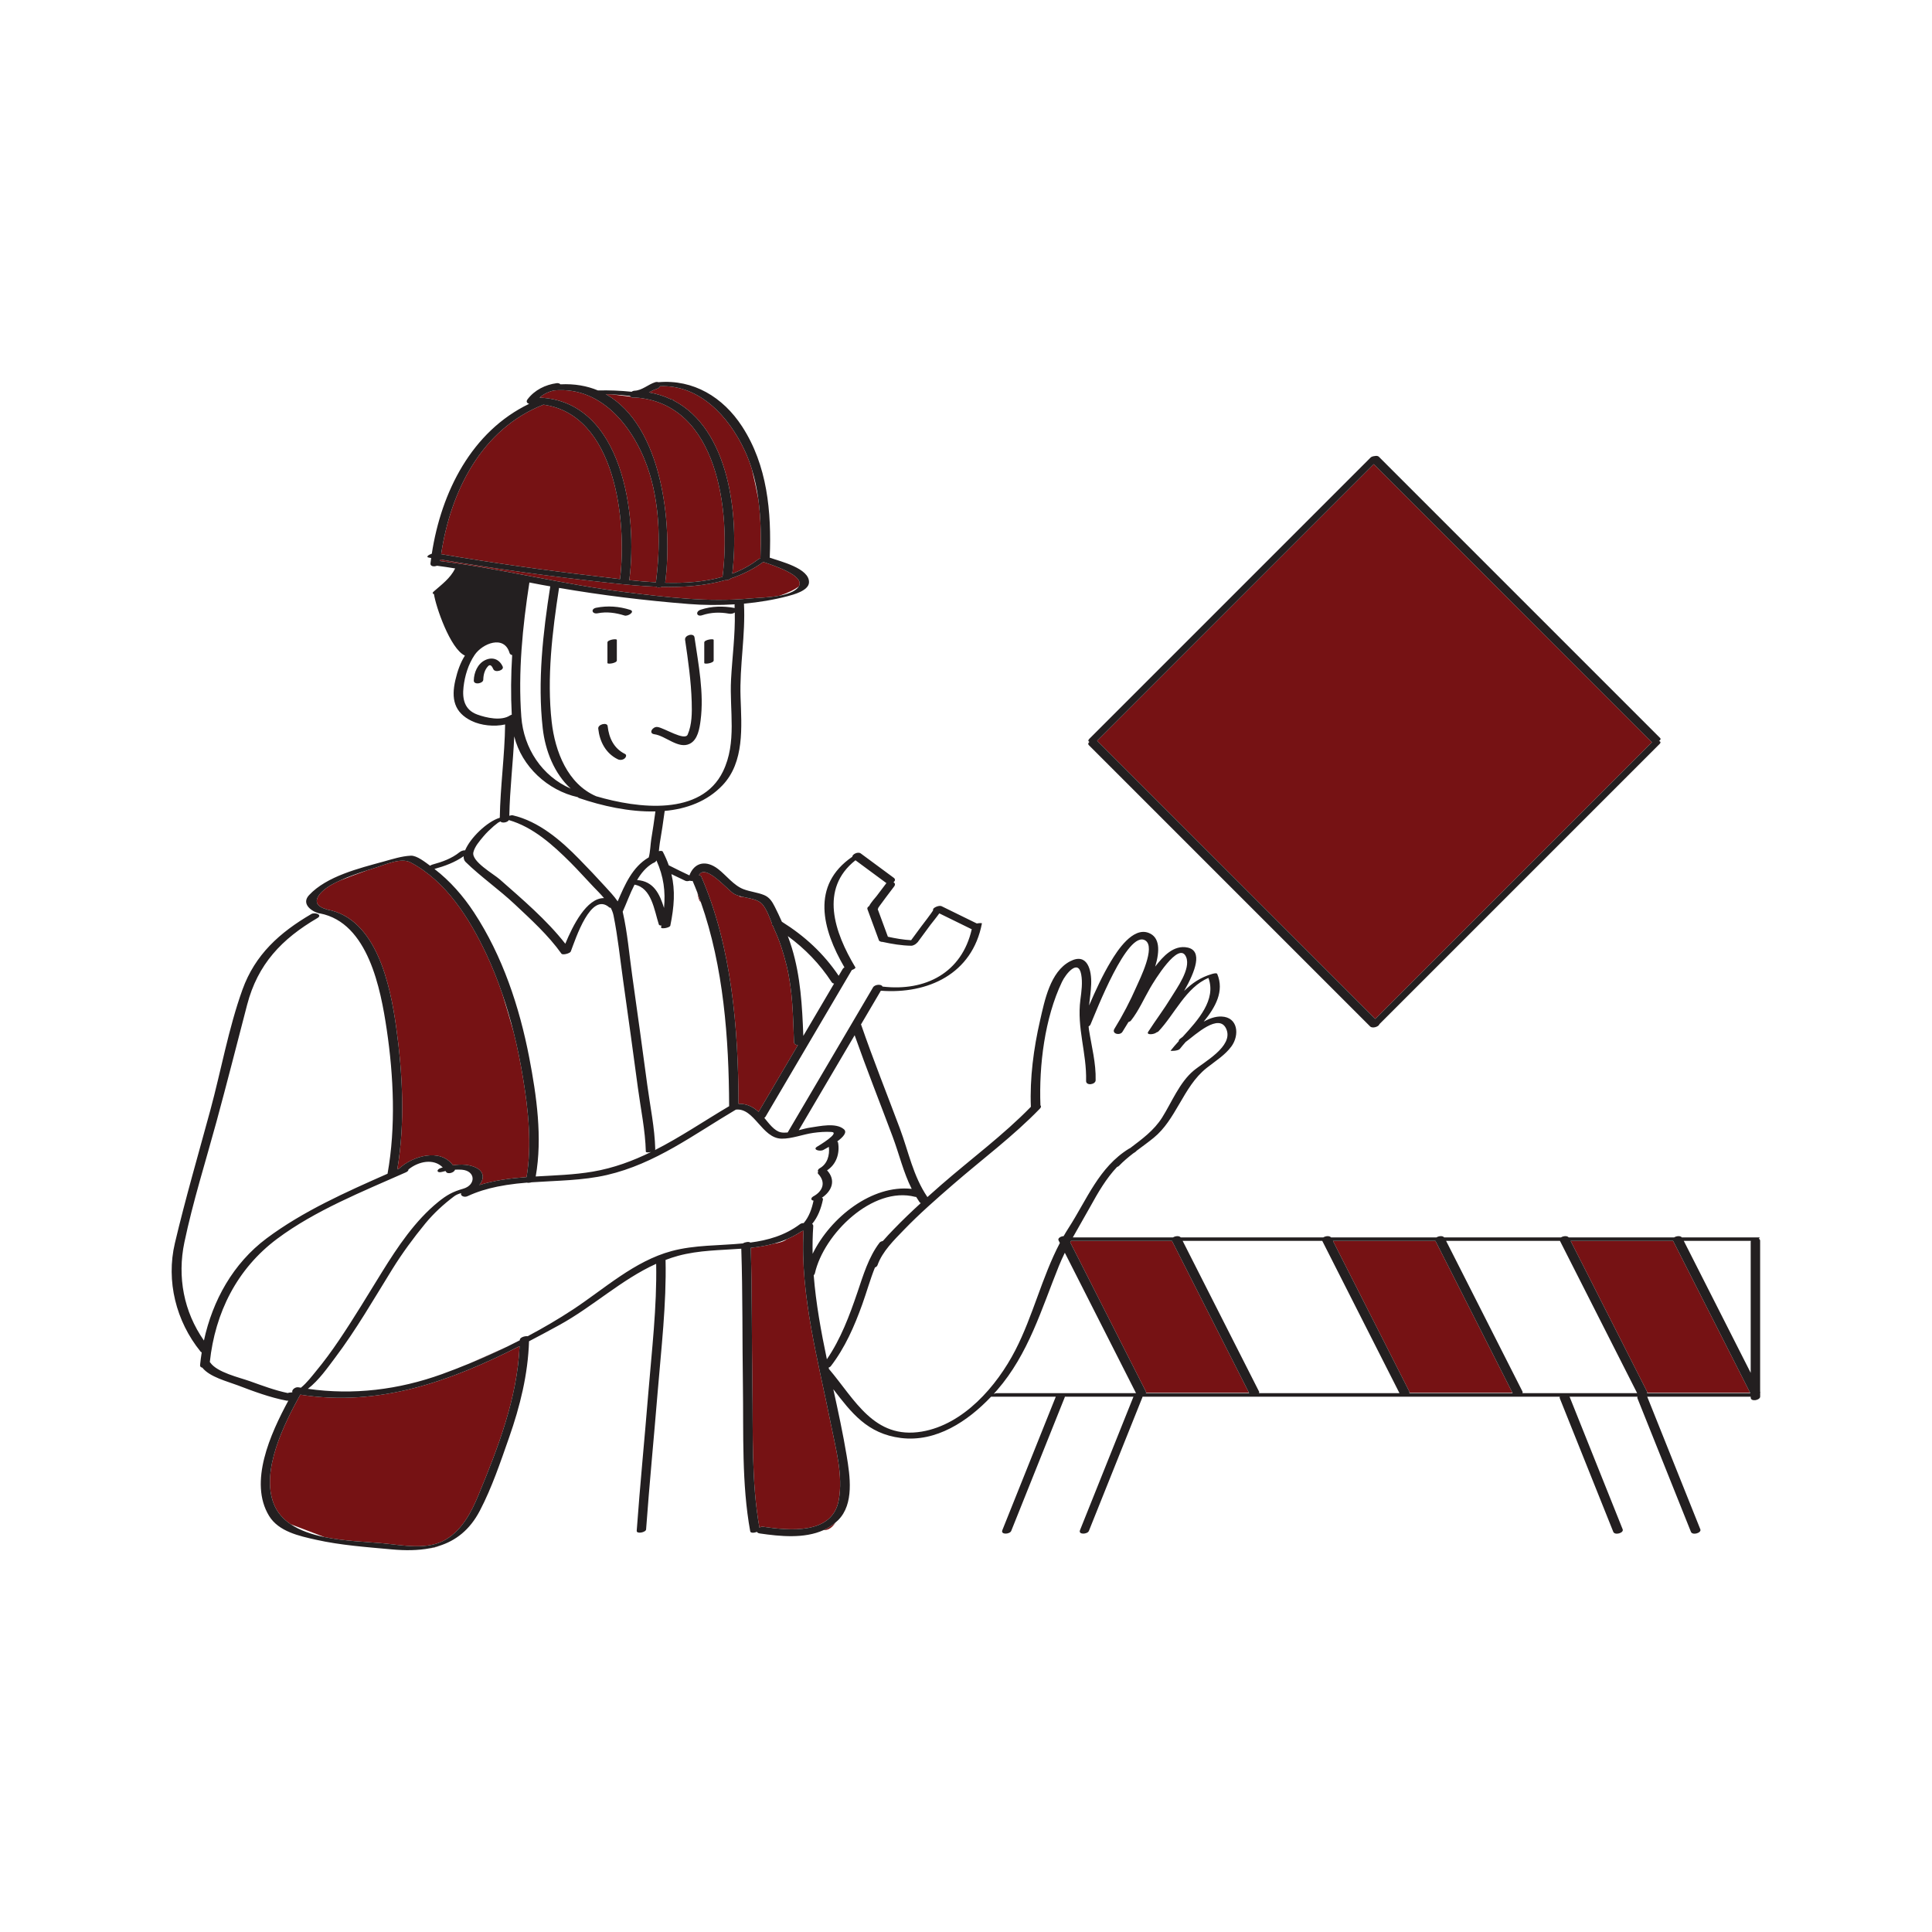 <?xml version="1.0" standalone="no"?>
<svg version="1.1" id="Layer_1" xmlns="http://www.w3.org/2000/svg" xmlns:xlink="http://www.w3.org/1999/xlink" x="0px" y="0px" width="595.279px" height="595.281px" viewBox="0 0 595.279 595.281" enable-background="new 0 0 595.279 595.281" xml:space="preserve">
<path id="color_x5F_2" fill="#761214" d="M338.168,228.368c-0.04-0.041-0.087-0.07-0.134-0.104
	c28.416-28.418,56.834-56.834,85.252-85.252c28.508,28.506,57.015,57.014,85.521,85.521c0.061,0.061,0.139,0.105,0.221,0.145
	c-0.016,0.012-0.035,0.025-0.049,0.039c-28.41,28.408-56.82,56.82-85.229,85.229C395.222,285.42,366.694,256.893,338.168,228.368z
	 M329.972,382.333c-0.076,0.141-0.154,0.279-0.23,0.422c7.771,15.324,15.541,30.65,23.313,45.975
	c0.068,0.135,0.079,0.266,0.047,0.391h31.725c-7.907-15.598-15.814-31.191-23.723-46.787
	C350.726,382.333,340.348,382.333,329.972,382.333z M410.7,382.333c7.842,15.465,15.684,30.932,23.525,46.396
	c0.068,0.135,0.079,0.266,0.047,0.389h31.725c-7.907-15.596-15.814-31.191-23.723-46.785
	C431.75,382.333,421.226,382.333,410.7,382.333z M539.229,429.118c-7.906-15.596-15.813-31.191-23.722-46.785
	c-10.524,0-21.049,0-31.573,0c7.842,15.465,15.684,30.932,23.524,46.396c0.067,0.135,0.078,0.266,0.047,0.389H539.229z
	 M247.588,379.223c-0.164,0.045-0.33,0.074-0.498,0.082c-1.528,1.02-3.083,1.842-4.66,2.51c-0.832,0.709-2.35,1.139-4.055,1.391
	c-2.317,0.627-4.674,1.014-7.059,1.271c0.455,14.264,0.274,28.555,0.503,42.82c0.23,14.264-0.352,29.27,2.172,43.379
	c0.336-0.197,0.735-0.313,1.124-0.258c8.04,1.176,21.357,2.52,23.315-8.186c1.405-7.68-0.93-15.918-2.42-23.426
	C252.183,419.516,246.474,399.081,247.588,379.223z M254.109,471.45c1.392-0.061,2.453-1.008,3.321-2.332
	c-1.139,0.979-2.384,1.752-3.708,2.35C253.859,471.461,253.989,471.456,254.109,471.45z M92.519,429.709
	c-5.008,9.055-12.189,23.438-8.176,33.633c1.062,2.697,2.912,4.738,5.244,6.307l10.345,3.938c6.235,1.283,12.985,1.463,17.862,1.912
	c6.34,0.586,14.02,2.293,19.778-1.271c4.926-3.051,7.667-8.305,9.821-13.508c6.039-14.59,12.014-30.018,12.694-45.955
	C138.918,425.51,116.826,433.575,92.519,429.709z M156.28,414.913c-3.142,1.436-7.352,3.334-11.755,5.246
	C148.467,418.542,152.401,416.795,156.28,414.913z M135.31,476.315c-0.927,0.293-1.877,0.539-2.854,0.727
	C133.43,476.952,134.381,476.709,135.31,476.315z M215.947,277.999c-0.342-0.973-0.684-1.945-1.052-2.906
	C215.087,276.467,215.411,277.616,215.947,277.999z M245.838,322.018c-0.619-0.016-1.172-0.305-1.196-0.959
	c-0.29-7.873-0.394-15.924-2.292-23.615c-0.917-3.721-2.056-7.396-3.67-10.881c-0.187-0.402-0.363-0.828-0.537-1.26
	c-0.258-0.205-0.33-0.436-0.264-0.662c-0.801-2.063-1.578-4.277-2.897-5.918c-1.313-1.635-3.972-1.871-6.305-2.424
	c-0.416-0.006-0.681-0.01-0.681-0.01l-0.246-0.238c-0.646-0.195-1.247-0.436-1.757-0.766c-2.011-1.307-8.703-9.293-10.642-5.631
	c0.332,0.033,0.6,0.156,0.708,0.404c9.388,21.625,11.417,46.67,11.495,70.047c2.428-0.064,4.379,0.854,6.181,2.482
	C237.768,335.733,241.803,328.875,245.838,322.018z M158.266,318.065c-1.015-3.629-2.174-7.58-3.487-11.822
	c-1.445-4.221-3.083-8.369-4.985-12.391c-5.142-10.863-12.313-22.344-23.285-28.133c-2.968-1.564-7.714,0.666-10.729,1.604
	c-0.86,0.268-1.729,0.541-2.599,0.818c-2.862,1.035-5.873,2.152-8.494,3.188c-0.809,0.375-1.608,0.764-2.384,1.189
	c-3.595,1.975-7.443,5.896-2,7.563c0.229,0.016,0.411,0.07,0.511,0.174c15.274,2.779,19.454,23.432,21.243,36.141
	c2.003,14.227,2.795,29.629,0.357,43.91c0.178-0.078,0.356-0.156,0.535-0.234c4.2-3.906,12.685-6.387,16.616-1.039
	c2.545-0.371,5.216-0.285,7.382,0.885c2.425,1.311,2.095,3.619,0.75,5.217c4.717-1.473,9.606-2.088,14.547-2.455
	c1.683-9.922,0.542-20.555-1.063-30.373C160.402,327.542,159.439,322.78,158.266,318.065z M231.042,184.405
	c2.098-0.195,5.805-0.25,9.085-0.854c2.675-0.869,4.644-1.855,5.958-2.805c2.234-3.43-8.264-6.691-10.906-7.604
	c-3.081,2.244-6.436,3.891-9.971,5.066c-0.427,0.4-1.195,0.617-1.791,0.547c-6.184,1.764-12.836,2.219-19.439,2.068
	c-0.663,0.258-1.49,0.281-1.833-0.059c-4.481-0.174-8.917-0.596-13.141-1.045c-17.824-1.895-35.629-4.342-53.309-7.33
	c-0.021,0.16-0.042,0.32-0.062,0.48c19.173,2.396,37.979,7.246,57.184,9.602C205.63,184.045,218.143,185.596,231.042,184.405z
	 M207.36,123.19c0.144,0.043,0.177,0.111,0.137,0.193c17.128,8.811,20.284,35.316,18.132,53.367
	c2.857-1.084,5.559-2.529,8.033-4.439c0.129-0.1,0.364-0.186,0.638-0.254c0.225-5.938,0.181-12.131-0.638-18.174
	c-0.574-2.98-1.239-6.172-1.972-9.225c-0.619-2.021-1.364-3.994-2.261-5.906c-4.887-10.408-13.822-20.232-26.052-19.76
	c-0.141,0.328-0.462,0.637-0.996,0.807c-0.876,0.281-1.665,0.688-2.439,1.102c2.439,0.43,4.675,1.139,6.719,2.098
	C206.894,123.065,207.128,123.122,207.36,123.19z M204.951,179.555c6.063,0.172,12.103-0.227,17.669-1.811
	c2.566-19.951-1.318-53.436-26.852-55.264c-0.149,0.018-0.292,0.047-0.447,0.053c-0.505,0.02-0.842-0.109-1.04-0.313l-5.729-0.705
	c-0.636-0.033-1.273-0.055-1.911-0.07C204.05,131.161,207.322,161.506,204.951,179.555z M193.905,178.651
	c-0.004,0.033-0.018,0.063-0.026,0.094c2.701,0.289,5.453,0.539,8.217,0.689c1.407-10.863,1.301-22.846-1.886-33.326
	c-4.017-13.209-14.142-27.193-29.435-25.813c-1.694,0.326-3.246,1.086-4.515,2.219C191.921,123.606,196.478,158.858,193.905,178.651
	z M191.038,178.426c2.207-18.035-1.439-50.705-23.604-53.742c-19.09,7.482-28.639,26.75-31.508,46.057
	c15.847,2.705,31.794,4.945,47.759,6.809C186.049,177.825,188.513,178.133,191.038,178.426z"></path>
<path id="color_x5F_1" d="M213.984,196.362c1.214,8.314,2.983,17.225,1.876,25.637c-0.319,2.422-0.842,5.908-3.313,7.156
	c-3.519,1.775-7.472-2.471-10.92-2.92c-1.95-0.256-0.54-2.436,0.969-2.236c2.011,0.262,8.388,4.4,9.285,2.336
	c1.343-3.092,1.341-6.768,1.243-10.084c-0.189-6.426-1.109-12.762-2.037-19.111C210.872,195.665,213.774,194.922,213.984,196.362z
	 M190.058,203.5c0-2.109,0-4.221,0-6.332c0-0.477-2.897-0.059-2.897,0.777c0,2.109,0,4.221,0,6.332
	C187.161,204.754,190.058,204.336,190.058,203.5z M219.892,203.5c0-2.109,0-4.221,0-6.332c0-0.477-2.897-0.059-2.897,0.777
	c0,2.109,0,4.221,0,6.332C216.994,204.754,219.892,204.336,219.892,203.5z M192.566,232.301c-3.413-1.676-4.948-4.924-5.341-8.574
	c-0.137-1.273-3.042-0.572-2.897,0.777c0.427,3.975,2.298,7.611,5.993,9.426c0.67,0.328,1.462,0.254,2.074-0.189
	C192.812,233.436,193.23,232.627,192.566,232.301z M194.14,187.899c-3.427-1.078-6.896-1.336-10.424-0.643
	c-1.808,0.357-1.31,2.049,0.455,1.701c2.783-0.549,5.564-0.15,8.242,0.691C193.48,189.987,195.832,188.432,194.14,187.899z
	 M149.48,203.393c-2.326,1.111-3.446,3.842-3.5,6.283c-0.032,1.447,2.899,0.961,2.926-0.256c0.034-1.527,0.409-3.02,1.473-4.158
	c0.744-0.797,1.279,0.15,1.616,0.908c0.54,1.217,3.404,0.365,2.897-0.777C153.883,203.122,151.765,202.301,149.48,203.393z
	 M542.336,429.208c0,0.367,0,0.732,0,1.102c0,1.143-2.919,1.678-2.919,0.285c0-0.084,0-0.168,0-0.252c-10.627,0-21.254,0-31.881,0
	c5.453,13.619,10.906,27.236,16.359,40.855c0.449,1.125-2.422,1.967-2.897,0.777c-5.491-13.713-10.981-27.424-16.472-41.137
	c-0.069-0.176-0.051-0.342,0.019-0.498c-6.979,0-13.958,0-20.937,0c5.453,13.619,10.906,27.238,16.359,40.857
	c0.45,1.123-2.421,1.967-2.896,0.775c-5.492-13.711-10.981-27.424-16.473-41.135c-0.07-0.176-0.053-0.344,0.018-0.498
	c-42.858,0-85.717,0-128.576,0c-0.012,0.068-0.029,0.141-0.061,0.221c-5.49,13.711-10.981,27.424-16.473,41.135
	c-0.425,1.063-3.328,1.244-2.74-0.223c5.489-13.711,10.979-27.422,16.471-41.133c-7.043,0-14.084,0-21.125,0
	c-0.012,0.068-0.029,0.141-0.062,0.221c-5.489,13.711-10.979,27.424-16.471,41.135c-0.425,1.063-3.329,1.244-2.741-0.223
	c5.49-13.711,10.98-27.422,16.471-41.133c-6.645,0-13.287,0-19.932,0c-7.186,7.58-16.95,14.096-27.813,12.725
	c-10.376-1.311-15.261-7.828-20.803-15.02c1.503,6.881,2.991,13.721,4.11,20.488c1.026,6.205,2.37,14.869-2.629,19.855
	c-0.261,0.26-0.538,0.49-0.812,0.727c-1.139,0.979-2.384,1.75-3.708,2.35c-5.938,2.682-13.414,1.92-19.621,1.014
	c-0.502-0.074-0.768-0.26-0.866-0.492c-0.822,0.355-1.973,0.408-2.075-0.148c-2.675-14.609-2.038-30.199-2.256-44.984
	c-0.208-14.031-0.038-28.088-0.5-42.113c-6.407,0.48-12.976,0.441-19.477,2.195c-1.319,0.354-2.597,0.793-3.856,1.266
	c0.306,13.58-1.342,27.359-2.447,40.861c-1.15,14.063-2.531,28.113-3.553,42.188c-0.064,0.891-2.967,1.488-2.888,0.398
	c1.021-14.074,2.409-28.123,3.553-42.189c1.076-13.234,2.7-26.75,2.442-40.064c-10.688,4.832-19.552,13.229-29.85,18.873
	c-3.092,1.693-6.198,3.369-9.323,4.994c-0.326,10.172-2.764,20.039-6.13,29.623c-2.667,7.594-5.291,15.445-9.031,22.598
	c-3.099,5.926-7.415,9.213-12.535,10.832c-0.927,0.293-1.877,0.539-2.854,0.727c-3.631,0.699-7.591,0.727-11.769,0.344
	c-7.798-0.715-15.712-1.264-23.37-2.982c-5.107-1.145-11.458-2.502-14.405-7.332c-6.333-10.379,0.41-25.291,5.937-35.518
	c-0.181,0.033-0.37,0.037-0.561,0.002c-5.125-0.973-10.204-2.881-15.062-4.73c-3.139-1.193-8.605-2.543-10.874-5.424
	c-0.437-0.086-0.75-0.342-0.705-0.816c0.127-1.307,0.307-2.607,0.51-3.904c-0.15-0.063-0.28-0.15-0.379-0.271
	c-7.529-9.303-10.652-21.699-7.888-33.383c3.249-13.736,7.218-27.328,10.915-40.949c3.325-12.25,5.604-25.223,9.903-37.162
	c3.891-10.807,11.478-17.598,21.198-23.283c1.145-0.67,3.587,0.236,1.896,1.227c-10.97,6.416-18.389,14.193-21.659,26.74
	c-3.13,12.012-6.18,24.035-9.44,36.014c-3.353,12.318-7.264,24.668-9.886,37.164c-2.234,10.648-0.19,21.404,6.021,30.25
	c2.678-12.348,8.985-23.766,19.33-31.49c11.185-8.352,24.41-14.236,37.245-19.902c2.583-14.354,1.879-30.131-0.257-44.459
	c-1.843-12.357-5.686-32.867-20.535-35.742c-0.151-0.002-0.277-0.012-0.357-0.033c-2.48-0.674-5.454-3.004-3.036-5.604
	c5.435-5.846,15.476-8.283,22.908-10.332c2.719-0.748,5.583-1.682,8.424-1.824c1.912-0.096,4.508,2.053,5.957,3.086
	c0.005,0.004,0.01,0.008,0.015,0.01c0.183-0.145,0.42-0.279,0.761-0.373c2.988-0.814,5.884-1.838,8.322-3.807
	c0.459-0.371,1.096-0.588,1.704-0.572c1.563-3.813,6.776-8.867,10.679-10.029c0.152-9.605,1.521-19.141,1.642-28.75
	c-3.399,0.773-7.444,0.291-10.265-1.059c-5.47-2.619-6.375-6.91-5.069-12.588c0.643-2.789,1.548-5.371,2.946-7.57
	c-4.525-2.045-9.006-15.184-9.538-18.961c-0.414-0.096-0.581-0.334-0.089-0.768c2.501-2.199,5.123-4.076,6.627-7.129
	c-1.868-0.303-3.738-0.578-5.611-0.824c-0.901,0.355-2.109,0.209-1.998-0.732c0.065-0.553,0.139-1.104,0.214-1.656
	c-0.229-0.039-0.456-0.074-0.684-0.113c-1.121-0.195-0.078-0.889,0.879-1.213c2.91-18.979,12.259-37.654,30-46.18
	c-0.647-0.17-1.054-0.658-0.495-1.398c2.168-2.869,5.491-4.498,9.007-4.971c0.376-0.051,0.858,0.076,1.132,0.363
	c4.355-0.217,8.191,0.477,11.555,1.885c3.489-0.082,6.942,0.051,10.365,0.406c0.248-0.184,0.566-0.313,0.946-0.328
	c2.276-0.088,4.139-1.918,6.271-2.6c0.42-0.133,0.768-0.119,1.035-0.016c10.777-0.939,19.917,4.605,25.78,13.621
	c7.803,11.996,9.091,26.324,8.534,40.301c-0.002,0.051-0.016,0.098-0.032,0.145c0.049,0.006,0.096,0.014,0.134,0.027
	c3.007,1.086,12.246,3.232,11.984,7.646c-0.148,2.49-4.739,3.699-6.548,4.18c-4.306,1.141-8.873,1.887-13.489,2.313
	c0.506,9.678-1.384,19.154-1.05,28.822c0.314,9.098,1.258,19.996-5.582,27.158c-4.758,4.98-11.066,7.264-17.792,7.885
	c-0.433,3.303-0.943,6.596-1.501,9.879c-0.119,0.699-0.183,1.6-0.293,2.506c0.554-0.119,1.063-0.113,1.208,0.162
	c0.75,1.441,1.359,2.842,1.845,4.221c0.022,0.008,0.05,0.006,0.071,0.018c2.076,1.063,4.175,2.076,6.281,3.076
	c1.553-4.063,5.165-4.818,8.876-1.941c2.512,1.947,4.791,5.057,7.813,6.199c2.031,0.77,4.276,0.975,6.265,1.777
	c1.71,0.691,2.527,1.996,3.346,3.604c0.767,1.502,1.496,3.064,2.197,4.645c7.051,4.412,12.849,9.758,17.499,16.648
	c0.413-0.701,0.826-1.402,1.239-2.105c0.119-0.201,0.311-0.361,0.537-0.486c-6.843-11.727-10.4-25.305,2.421-34.084
	c0.034-0.846,1.783-1.633,2.608-1.021c3.385,2.5,6.771,5,10.156,7.5c0.608,0.449,0.42,0.992-0.062,1.383
	c0.445,0.25,0.64,0.705,0.171,1.318c-0.838,1.094-1.671,2.193-2.496,3.297c-0.624,0.832-1.247,1.666-1.852,2.514
	c-0.171,0.238-0.341,0.48-0.507,0.725c-0.017,0.143-0.076,0.293-0.177,0.449c1.041,2.826,2.083,5.652,3.124,8.479
	c2.351,0.518,4.754,0.936,7.161,1.068c1.042-1.408,2.083-2.816,3.116-4.23c0.358-0.49,3.275-4.217,3.681-5.039
	c-0.382-0.646,1.783-1.6,2.572-1.213c3.623,1.775,7.245,3.553,10.868,5.328c0.775-0.152,1.599-0.145,1.578-0.033
	c-2.966,15.615-16.66,21.854-31.146,20.752c-2.041,3.469-4.083,6.938-6.124,10.406c0.031,0.051,0.062,0.1,0.083,0.16
	c3.696,10.697,7.907,21.201,11.875,31.799c2.772,7.402,4.047,14.592,8.513,21.217c1.385-1.244,2.777-2.477,4.179-3.699
	c9.176-7.996,19.194-15.381,27.7-24.113c-0.359-8.826,0.854-18.014,2.829-26.598c1.396-6.064,3.111-15.031,9.251-18.23
	c5.357-2.791,6.674,2.748,6.501,7.072c-0.087,2.203-0.405,4.371-0.646,6.539c2.018-4.65,4.105-9.256,6.74-13.623
	c1.936-3.211,6.694-10.65,11.619-8.746c3.471,1.342,3.475,5.508,2.014,10.381c2.375-3.092,5.678-6.787,9.992-5.861
	c4.693,1.01,2.43,7.223-1.082,13.371c2.351-2.328,5.072-4.232,8.649-5.248c0.255-0.074,1.386-0.396,1.552-0.002
	c2.232,5.297-0.535,10.256-4.164,14.707c1.76-0.984,3.605-1.652,5.493-1.578c5.099,0.201,5.576,5.721,3.062,9.18
	c-1.967,2.707-5.041,4.594-7.625,6.643c-3.789,3.004-6.062,7.029-8.473,11.154c-2.211,3.781-4.438,7.59-7.885,10.396
	c-1.708,1.391-3.501,2.67-5.258,3.992c-0.084,0.135-0.232,0.277-0.48,0.432c-0.193,0.119-0.375,0.246-0.563,0.369
	c-1.538,1.191-3.031,2.438-4.387,3.854c-0.131,0.139-0.342,0.25-0.588,0.33c-3.359,3.563-5.852,7.861-8.271,12.258
	c-1.755,3.189-3.605,6.283-5.35,9.438c10.291,0,20.582,0,30.873,0c0.679-0.432,1.879-0.572,2.365,0c14.647,0,29.295,0,43.942,0
	c0.678-0.432,1.879-0.572,2.364,0c10.834,0,21.668,0,32.5,0c0.679-0.432,1.88-0.572,2.365,0c12.002,0,24.002,0,36.004,0
	c0.678-0.432,1.879-0.572,2.365,0c10.832,0,21.666,0,32.5,0c0.678-0.432,1.879-0.572,2.364,0c7.872,0,15.743,0,23.614,0
	c0.552,0,0.441,0.176,0.08,0.387c0.256,0.131,0.428,0.352,0.428,0.688c0,15.484,0,30.969,0,46.455
	C542.403,428.918,542.396,429.067,542.336,429.208z M518.8,382.333c6.873,13.553,13.745,27.107,20.617,40.662
	c0-13.469,0-26.936,0-40.4c0-0.092,0.025-0.18,0.061-0.262C532.584,382.333,525.692,382.333,518.8,382.333z M275.401,378.725
	c2.674-2.771,5.462-5.432,8.304-8.035c-0.155-0.063-0.288-0.156-0.38-0.291c-0.369-0.531-0.708-1.066-1.035-1.602
	c-0.116,0-0.229-0.006-0.335-0.033c-13.104-3.391-28.163,11.475-30.876,23.576c-0.05,0.223-0.184,0.416-0.363,0.578
	c0.679,8.643,2.257,17.291,4.058,25.893c4.286-6.283,6.941-13.373,9.396-20.574c1.796-5.27,3.432-10.893,6.856-15.377
	c0.174-0.229,0.576-0.408,1.024-0.52C273.143,381.071,274.3,379.868,275.401,378.725z M263.329,318.975
	c-5.739,9.754-11.479,19.508-17.218,29.262c1.265-0.328,2.497-0.668,3.551-0.816c2.844-0.4,7.893-1.615,10.368,0.529
	c1.103,0.955-0.303,2.447-2.07,3.748c0.138,0.084,0.236,0.201,0.265,0.363c0.572,3.33-0.536,6.686-3.39,8.539
	c2.841,3.078,1.439,6.414-1.596,8.438c0.244,0.102,0.382,0.289,0.321,0.574c-0.576,2.732-1.558,5.383-3.329,7.498
	c0.226,0.148,0.368,0.383,0.344,0.723c-0.197,2.826-0.251,5.656-0.193,8.488c5.499-11.26,18.328-21.363,30.528-20.01
	c-2.593-5.154-3.776-10.49-5.899-16.16C271.119,339.756,267.021,329.44,263.329,318.975z M235.894,344.032
	c-0.093,0.158-0.232,0.291-0.396,0.4c1.348,1.621,3.069,4.043,5.095,4.453c0.638,0.129,1.35,0.127,2.098,0.049
	c8.771-14.906,17.542-29.813,26.313-44.721c0.558-0.947,2.67-1.043,2.907-0.236c13.277,1.555,24.451-4.264,27.5-17.674
	c-0.041-0.012-0.082-0.021-0.118-0.039c-3.292-1.615-6.584-3.229-9.876-4.844c-1.05,1.461-2.505,3.232-2.703,3.502
	c-1.315,1.799-2.637,3.592-3.964,5.383c-0.048,0.064-0.118,0.121-0.198,0.176c-0.349,0.445-1.197,0.924-1.792,0.914
	c-2.957-0.043-5.933-0.545-8.824-1.176c-0.317,0.016-0.591-0.059-0.808-0.191c-0.065-0.027-0.12-0.059-0.165-0.09
	c-0.084-0.061-0.129-0.129-0.142-0.201c-0.007-0.016-0.018-0.027-0.024-0.043c-1.176-3.193-2.353-6.387-3.529-9.578
	c-0.134-0.365,0.123-0.701,0.53-0.943c0.573-1.17,1.902-2.553,2.286-3.068c0.976-1.309,1.961-2.611,2.954-3.908
	c0.025-0.033,0.057-0.061,0.085-0.09c-3.18-2.348-6.359-4.695-9.54-7.045c-11.134,8.785-6.521,22.178-0.027,33
	c0.135,0.227-0.43,0.594-1.102,0.826c-0.006,0.012-0.007,0.021-0.014,0.031C253.592,313.956,244.743,328.995,235.894,344.032z
	 M242.738,288.426c0.452,1.217,0.876,2.436,1.246,3.648c2.69,8.844,3.184,17.93,3.531,27.094c3.159-5.369,6.318-10.738,9.478-16.105
	c-0.303-0.049-0.569-0.18-0.73-0.428C252.548,296.944,248.054,292.338,242.738,288.426z M227.75,276.051
	c-0.646-0.195-1.247-0.436-1.757-0.766c-2.011-1.307-8.703-9.293-10.642-5.631c0.332,0.033,0.6,0.156,0.708,0.404
	c9.388,21.625,11.417,46.67,11.495,70.047c2.428-0.064,4.379,0.854,6.181,2.482c4.035-6.857,8.069-13.715,12.104-20.57
	c-0.619-0.018-1.172-0.305-1.196-0.959c-0.29-7.873-0.394-15.926-2.292-23.617c-0.917-3.719-2.056-7.396-3.67-10.881
	c-0.187-0.402-0.363-0.828-0.537-1.258c-0.258-0.205-0.33-0.436-0.264-0.664c-0.801-2.061-1.578-4.275-2.897-5.918
	c-1.313-1.633-3.972-1.871-6.305-2.424C228.36,276.225,228.051,276.143,227.75,276.051z M206.875,269.331
	c1.225,5.078,0.847,10.027-0.337,15.861c-0.142,0.699-2.987,1.158-2.855,0.516c0.037-0.184,0.069-0.359,0.104-0.539
	c-0.396,0.006-0.712-0.086-0.791-0.33c-1.408-4.369-2.22-11.322-7.488-12.264c-1.425,2.764-2.492,5.801-3.657,8.352
	c0.011,0.045,0.032,0.09,0.042,0.135c1.444,6.344,1.979,13.014,2.889,19.445c1.595,11.291,3.156,22.588,4.667,33.891
	c0.863,6.455,2.281,13.143,2.444,19.666c0.002,0.107-0.041,0.209-0.12,0.305c7.805-3.959,15.112-8.939,22.882-13.535
	c-0.072-20.826-1.711-42.965-8.708-62.834c-0.342-0.971-0.684-1.943-1.052-2.904c-0.473-1.232-0.976-2.451-1.493-3.664
	c-0.321,0.039-0.626,0.018-0.862-0.072c-0.458,0.129-0.982,0.211-1.372,0.029C209.731,270.711,208.301,270.026,206.875,269.331z
	 M202.256,265.104c-0.036,0.064-0.064,0.139-0.104,0.197c-0.181,0.275-0.583,0.525-1.031,0.676c-0.01,0.008-0.018,0.014-0.028,0.021
	c-2.034,1.201-3.554,3.051-4.799,5.154c5.136,0.363,6.955,4.285,8.304,8.609C205.072,274.672,204.507,270.131,202.256,265.104z
	 M201.943,250.012c-8.083,0.203-16.526-1.727-23.452-4.09c-0.249-0.086-0.397-0.191-0.481-0.307
	c-9.257-2.064-17.272-9.445-19.564-18.723c-0.358,8.164-1.365,16.289-1.518,24.465c0.418-0.131,0.816-0.205,1.034-0.154
	c8.082,1.879,14.877,7.732,20.538,13.537c2.705,2.773,5.403,5.6,8.005,8.471c1.19,1.313,2.678,2.85,3.813,4.514
	c2.212-5.146,4.525-10.566,9.476-13.492c0.032-0.018,0.063-0.029,0.096-0.047c0.468-1.645,0.539-4.154,0.761-5.518
	C201.119,255.79,201.566,252.907,201.943,250.012z M166.261,122.514c25.66,1.092,30.218,36.344,27.645,56.137
	c-0.004,0.033-0.018,0.063-0.026,0.094c2.701,0.289,5.453,0.539,8.217,0.689c1.407-10.863,1.301-22.846-1.886-33.326
	c-4.017-13.209-14.142-27.193-29.435-25.813C169.081,120.624,167.529,121.381,166.261,122.514z M135.925,170.741
	c15.847,2.705,31.794,4.945,47.759,6.809c2.365,0.275,4.83,0.584,7.354,0.879c2.207-18.037-1.439-50.705-23.604-53.744
	C148.343,132.167,138.794,151.434,135.925,170.741z M169.543,180.667c-0.875-0.156-1.753-0.305-2.627-0.467
	c-1.268-0.234-2.535-0.479-3.802-0.725c-2.108,13.596-3.504,27.602-2.491,41.359c0.721,9.795,6.445,18.332,15.217,22.145
	c-5.035-4.59-7.838-11.666-8.615-18.563C165.593,209.936,167.3,194.995,169.543,180.667z M226.327,186.506
	c-0.006-0.104,0.018-0.205,0.055-0.301c-4.794,0.299-9.601,0.262-14.195-0.104c-13.357-1.057-26.716-2.688-39.934-4.955
	c-2.083,13.438-3.799,27.686-2.271,41.246c1.038,9.215,4.945,19.188,13.714,22.947c12.925,3.801,32.324,6.166,39.056-7.625
	c4.367-8.945,1.983-18.828,2.496-28.35c0.375-6.963,1.301-13.701,1.154-20.645c-0.515,0.365-1.185,0.471-1.795,0.359
	c-2.788-0.508-5.556-0.416-8.252,0.482c-1.746,0.58-2.166-1.131-0.455-1.701c3.401-1.135,6.931-1.172,10.434-0.533
	c0.009,0.002,0.013,0.01,0.022,0.012C226.343,187.063,226.343,186.788,226.327,186.506z M246.085,180.749
	c2.234-3.43-8.264-6.691-10.906-7.605c-3.081,2.244-6.436,3.893-9.971,5.066c-0.427,0.402-1.195,0.617-1.791,0.549
	c-6.184,1.762-12.836,2.219-19.439,2.068c-0.663,0.256-1.49,0.279-1.833-0.059c-4.481-0.176-8.917-0.596-13.141-1.045
	c-17.824-1.896-35.629-4.342-53.309-7.33c-0.021,0.16-0.042,0.32-0.062,0.48c19.173,2.395,37.979,7.244,57.184,9.6
	c12.812,1.572,25.326,3.123,38.225,1.932c2.098-0.195,5.805-0.25,9.085-0.854c2.456-0.451,4.673-1.209,5.792-2.568
	C245.985,180.905,246.034,180.827,246.085,180.749z M231.691,144.659c-0.619-2.02-1.364-3.994-2.261-5.906
	c-4.887-10.408-13.822-20.232-26.052-19.76c-0.141,0.33-0.462,0.639-0.996,0.809c-0.876,0.279-1.665,0.688-2.439,1.102
	c2.439,0.428,4.675,1.139,6.719,2.098c0.232,0.064,0.466,0.121,0.698,0.189c0.144,0.043,0.177,0.111,0.137,0.193
	c17.128,8.811,20.284,35.318,18.132,53.369c2.857-1.084,5.559-2.529,8.033-4.441c0.129-0.1,0.364-0.186,0.638-0.254
	c0.225-5.938,0.181-12.131-0.638-18.174C233.238,150.749,232.609,147.655,231.691,144.659z M188.553,121.516
	c-0.636-0.033-1.273-0.053-1.911-0.07c17.408,9.715,20.68,40.063,18.309,58.109c6.063,0.172,12.103-0.227,17.669-1.811
	c2.566-19.951-1.318-53.436-26.852-55.264c-0.149,0.018-0.292,0.047-0.447,0.053c-0.505,0.02-0.842-0.109-1.04-0.313
	c-0.061-0.063-0.105-0.135-0.14-0.209C192.288,121.778,190.425,121.614,188.553,121.516z M157.143,220.434
	c0.162-0.105,0.346-0.178,0.538-0.223c-0.318-6.121-0.254-12.252,0.125-18.369c-0.382-0.078-0.698-0.285-0.812-0.672
	c-1.656-5.613-8.343-2.947-10.767,0.646c-1.94,2.877-3.006,6.389-3.404,9.824c-0.43,3.703,0.273,7.074,4.217,8.516
	C149.804,221.167,154.461,222.221,157.143,220.434z M153.966,270.934c6.925,6.105,14.449,12.48,20.214,19.848
	c2.293-5.551,6.541-14.104,11.928-14.066c-1.075-1.279-2.27-2.459-3.3-3.529c-2.365-2.459-4.619-5.031-7.034-7.438
	c-5.382-5.365-11.525-10.926-18.981-13.066c-0.435,0.738-2.067,1.043-2.622,0.424c-0.173,0.1-0.407,0.223-0.709,0.375
	c-0.454,0.33-0.893,0.68-1.319,1.043c-1.134,1.002-2.246,2.041-3.214,3.207c-1.152,1.391-2.639,3.055-3.073,4.861
	C145.179,265.415,152.049,269.245,153.966,270.934z M133.861,267.737c4.811,3.705,8.852,8.316,12.184,13.395
	c8.791,13.393,14.017,29.113,17.03,44.766c2.265,11.766,4.097,24.633,1.987,36.594c5.888-0.348,11.816-0.508,17.586-1.496
	c6.503-1.113,12.373-3.313,17.967-6.057c-0.774,0.195-1.614,0.195-1.622-0.098c-0.164-6.525-1.58-13.213-2.445-19.668
	c-1.472-10.99-2.984-21.979-4.535-32.959c-0.945-6.693-1.632-13.514-2.971-20.145c-0.164-0.813-0.47-1.6-0.868-2.359
	c-0.188,0-0.342-0.033-0.437-0.115c-5.656-5.004-10.369,9.643-11.872,13.584c-0.214,0.563-2.497,1.191-2.874,0.66
	c-4.02-5.658-9.403-10.539-14.44-15.271c-4.809-4.518-10.399-8.398-15.084-12.975c-0.461-0.449-0.642-1.063-0.608-1.777
	C140.148,265.711,137.062,266.85,133.861,267.737z M104.685,271.329c-0.809,0.375-1.608,0.764-2.384,1.189
	c-3.595,1.975-7.443,5.896-2,7.563c0.229,0.016,0.411,0.068,0.511,0.174c15.274,2.779,19.454,23.432,21.243,36.141
	c2.003,14.227,2.795,29.629,0.357,43.91c0.178-0.078,0.356-0.156,0.535-0.236c4.2-3.904,12.685-6.385,16.616-1.037
	c2.545-0.371,5.216-0.285,7.382,0.885c2.425,1.311,2.095,3.619,0.75,5.217c4.717-1.473,9.606-2.088,14.547-2.455
	c1.683-9.922,0.542-20.555-1.063-30.373c-0.778-4.764-1.741-9.525-2.915-14.238c-0.994-3.988-2.157-7.938-3.487-11.822
	c-1.445-4.221-3.083-8.369-4.985-12.391c-5.142-10.863-12.313-22.344-23.285-28.133c-2.968-1.564-7.714,0.666-10.729,1.604
	c-0.86,0.268-1.729,0.541-2.599,0.818C110.308,269.057,107.416,270.063,104.685,271.329z M77,425.571
	c3.798,1.352,7.696,2.826,11.662,3.648c0.255-0.098,0.506-0.16,0.704-0.158c0.24,0.002,0.482-0.033,0.725-0.086
	c-0.331-0.67,0.839-1.711,1.866-1.525c0.253,0.047,0.507,0.08,0.76,0.123c1.854-1.496,3.548-3.76,4.613-5.045
	c2.543-3.066,4.896-6.287,7.127-9.588c4.659-6.887,8.915-14.023,13.295-21.088c4.773-7.695,10.188-15.785,17.28-21.523
	c2.647-2.145,4.479-3.152,7.693-4.068c3.979-1.135,3.875-5.514-0.416-5.85c-0.71-0.057-1.415-0.049-2.116-0.014
	c-0.223,0.938-2.269,1.516-2.752,0.664c-0.052-0.092-0.113-0.166-0.167-0.252c-0.335,0.078-0.671,0.15-1.003,0.25
	c-1.712,0.508-2.021-0.715-0.326-1.217c0.155-0.047,0.314-0.092,0.474-0.135c-2.805-2.869-7.489-1.883-10.563,0.621
	c0.02,0.295-0.201,0.619-0.803,0.887c-13.32,5.912-27.965,11.744-39.666,20.482c-12.4,9.26-19.116,22.771-20.74,37.967
	c0.042,0.043,0.083,0.082,0.118,0.133C66.868,422.874,73.694,424.393,77,425.571z M137.573,474.225
	c4.926-3.051,7.667-8.305,9.821-13.508c6.039-14.59,12.014-30.018,12.694-45.955c-21.17,10.748-43.263,18.813-67.569,14.947
	c-5.008,9.055-12.189,23.436-8.176,33.631c1.062,2.697,2.912,4.74,5.244,6.309c2.886,1.939,6.516,3.148,10.345,3.938
	c6.235,1.281,12.985,1.461,17.862,1.912C124.135,476.083,131.813,477.792,137.573,474.225z M228.889,383.114
	c0.708-0.447,1.939-0.605,2.288-0.26c5.41-0.713,10.619-2.158,15.319-5.678c0.313-0.232,0.729-0.328,1.128-0.318
	c1.648-1.934,2.501-4.375,3.034-6.9c0.001-0.006,0.006-0.012,0.007-0.02c-0.126-0.023-0.254-0.043-0.372-0.104
	c-0.599-0.303-0.189-0.945,0.243-1.176c2.979-1.58,4.031-4.344,1.563-6.967c-0.206-0.219-0.169-0.451,0.006-0.664
	c-0.293-0.334,0.053-0.844,0.428-1.049c2.399-1.314,3.148-4.045,2.855-6.611c-0.872,0.512-1.549,0.865-1.688,0.941
	c-1.049,0.594-3.556-0.088-1.85-1.053c0.299-0.168,7.22-4.307,4.315-4.482c-1.885-0.113-3.773,0.031-5.642,0.295
	c-3.125,0.439-6.582,1.836-9.731,1.773c-6.056-0.121-8.368-9.59-14.057-8.945c-12.999,7.672-24.752,16.656-39.716,20.133
	c-7.489,1.736-15.431,1.717-23.23,2.258c-0.524,0.15-1.109,0.203-1.464,0.104c-2.105,0.168-4.195,0.4-6.262,0.721
	c-0.941,0.145-1.877,0.313-2.807,0.504c-3.15,0.646-6.232,1.561-9.194,2.943c-1.11,0.521-2.334-0.199-1.967-0.943
	c-0.792,0.225-1.545,0.512-2.18,0.99c-3.272,2.469-6.284,5.223-8.89,8.398c-3.667,4.471-7.115,9.164-10.165,14.08
	c-5.707,9.203-11.123,18.658-17.653,27.314c-2.137,2.834-4.943,6.895-8.342,9.518c13.997,2.002,27.949,0.293,41.308-4.523
	c2.773-1,5.563-2.094,8.352-3.236c3.942-1.617,7.876-3.363,11.755-5.246c1.301-0.631,2.589-1.285,3.875-1.943
	c0-0.043,0.004-0.086,0.005-0.129c0.012-0.777,1.61-1.25,2.427-1.129c4.826-2.563,9.516-5.309,13.945-8.223
	c9.733-6.406,18.883-14.902,30.391-18.01C214.044,383.557,221.607,383.823,228.889,383.114z M258.433,462.235
	c1.405-7.68-0.93-15.918-2.42-23.426c-3.83-19.293-9.539-39.729-8.424-59.586c-0.164,0.045-0.33,0.074-0.498,0.082
	c-1.528,1.02-3.083,1.842-4.66,2.51c-1.335,0.566-2.688,1.02-4.055,1.391c-2.317,0.627-4.674,1.014-7.059,1.271
	c0.455,14.264,0.274,28.553,0.503,42.82c0.23,14.264-0.352,29.27,2.172,43.379c0.336-0.197,0.735-0.314,1.124-0.258
	C243.157,471.594,256.475,472.938,258.433,462.235z M312.84,416.024c5.442-10.557,8.198-22.525,13.724-33.049
	c-0.137-0.268-0.271-0.535-0.408-0.803c-0.328-0.646,0.646-1.234,1.57-1.309c0.486-0.848,0.987-1.686,1.518-2.508
	c5.671-8.775,9.34-18.723,18.63-24.441c0.09-0.057,0.192-0.098,0.301-0.135c3.654-2.777,7.373-5.438,9.907-9.467
	c2.96-4.709,5.339-10.783,9.682-14.422c3.25-2.725,12.241-7.461,10.129-12.721c-2.154-5.361-9.762,1.816-12.375,3.736
	c-0.045,0.033-0.098,0.063-0.15,0.092c-0.662,0.748-1.284,1.475-1.831,2.178c-0.515,0.66-2.97,0.699-2.851,0.543
	c0.731-0.939,1.596-1.924,2.521-2.943c-0.061-0.203,0.063-0.467,0.498-0.785c0.229-0.17,0.463-0.348,0.701-0.529
	c4.806-5.25,10.386-11.438,7.936-18.145c-6.918,2.854-10.501,11.34-15.426,16.492c-0.1,0.104-0.311,0.201-0.57,0.287
	c-0.715,0.672-3.251,0.881-2.578-0.166c2.291-3.568,4.866-6.943,7.07-10.572c1.729-2.848,6.122-8.813,4.646-12.447
	c-2.187-5.385-10.018,7.615-11.09,9.469c-1.927,3.324-3.543,7.064-5.937,10.088c-0.14,0.176-0.425,0.324-0.761,0.434
	c-0.787,1.305-1.444,2.357-1.858,3.029c-0.753,1.223-3.437,0.629-2.453-0.961c2.562-4.152,4.853-8.551,6.806-13.021
	c0.996-2.279,5.959-12.117,2.719-14.172c-5.491-3.482-15.258,22.111-16.901,25.877c-0.114,0.262-0.331,0.461-0.592,0.604
	c0.034,0.336,0.056,0.67,0.108,1.008c0.822,5.229,2.197,10.25,2.06,15.584c-0.034,1.359-2.981,1.76-2.94,0.201
	c0.222-8.611-2.896-16.324-1.756-25.023c0.332-2.525,0.723-5.326,0.237-7.855c-0.922-4.803-4.711-0.164-5.915,2.361
	c-5.322,11.156-7.105,25.703-6.634,38.021c0.239,0.24,0.258,0.584-0.155,1.014c-8.173,8.467-17.793,15.604-26.668,23.303
	c-5.202,4.512-10.418,9.061-15.202,14.021c-3.058,3.172-6.668,6.666-8.172,10.912c-0.122,0.346-0.43,0.59-0.799,0.736
	c-1.494,3.74-2.587,7.695-3.918,11.391c-2.443,6.779-5.285,13.293-9.7,19.041c-0.123,0.16-0.36,0.295-0.643,0.398
	c0.032,0.148,0.063,0.297,0.095,0.445c0.012,0.012,0.027,0.021,0.038,0.033c7.922,9.33,13.848,21.723,28.567,19.246
	C296.863,438.934,307.126,427.106,312.84,416.024z M350.022,429.247c-7.311-14.42-14.621-28.84-21.933-43.258
	c-0.649,1.334-1.269,2.688-1.831,4.078c-5.382,13.334-9.379,27.145-19.004,38.217c-0.346,0.395-0.704,0.791-1.063,1.184
	c0.369-0.129,0.709-0.221,0.869-0.221C321.382,429.247,335.702,429.247,350.022,429.247z M384.889,429.247
	c-0.021-0.043-0.043-0.086-0.065-0.129c-7.906-15.596-15.813-31.191-23.721-46.785c-10.377,0-20.754,0-31.131,0
	c-0.076,0.141-0.154,0.279-0.23,0.422c7.771,15.324,15.541,30.65,23.313,45.975c0.068,0.135,0.079,0.266,0.047,0.391
	c-0.011,0.043-0.031,0.086-0.052,0.127C363.661,429.247,374.274,429.247,384.889,429.247z M431.196,429.247
	c-7.93-15.641-15.858-31.277-23.787-46.914c-14.338,0-28.678,0-43.016,0c7.84,15.465,15.682,30.932,23.524,46.396
	c0.091,0.182,0.077,0.355-0.005,0.518C402.341,429.247,416.769,429.247,431.196,429.247z M466.062,429.247
	c-0.021-0.043-0.043-0.086-0.066-0.129c-7.906-15.596-15.813-31.191-23.721-46.785c-10.524,0-21.049,0-31.574,0
	c7.842,15.465,15.684,30.932,23.525,46.396c0.068,0.133,0.079,0.266,0.047,0.389c-0.011,0.045-0.031,0.086-0.052,0.129
	C444.834,429.247,455.448,429.247,466.062,429.247z M504.43,429.247c-7.929-15.641-15.858-31.277-23.786-46.914
	c-11.693,0-23.386,0-35.078,0c7.842,15.465,15.684,30.932,23.525,46.396c0.091,0.182,0.077,0.355-0.005,0.518
	C480.868,429.247,492.649,429.247,504.43,429.247z M539.295,429.247c-0.021-0.043-0.043-0.086-0.065-0.129
	c-7.906-15.596-15.813-31.191-23.722-46.785c-10.524,0-21.049,0-31.573,0c7.842,15.465,15.684,30.932,23.524,46.396
	c0.067,0.133,0.078,0.266,0.047,0.389c-0.011,0.045-0.03,0.086-0.052,0.129C518.067,429.247,528.682,429.247,539.295,429.247z
	 M335.659,228.592c-0.364-0.172-0.479-0.49-0.008-0.961c28.887-28.885,57.771-57.77,86.656-86.656
	c0.25-0.25,0.713-0.398,1.184-0.447c0.533-0.111,1.07-0.084,1.345,0.189c28.885,28.887,57.771,57.771,86.655,86.656
	c0.315,0.314,0.102,0.672-0.322,0.947c0.458,0.129,0.662,0.43,0.152,0.938c-28.771,28.771-57.539,57.539-86.31,86.309
	c-0.185,0.779-2.135,1.412-2.851,0.697c-28.885-28.885-57.771-57.77-86.655-86.654C335.155,229.26,335.298,228.885,335.659,228.592z
	 M338.034,228.264c0.047,0.031,0.095,0.063,0.134,0.104c28.526,28.525,57.054,57.053,85.581,85.58
	c28.41-28.41,56.82-56.82,85.23-85.23c0.014-0.014,0.033-0.025,0.049-0.039c-0.084-0.037-0.16-0.082-0.222-0.143
	c-28.507-28.508-57.014-57.018-85.522-85.523C394.868,171.43,366.45,199.846,338.034,228.264z" fill="#231f20"></path>
</svg>